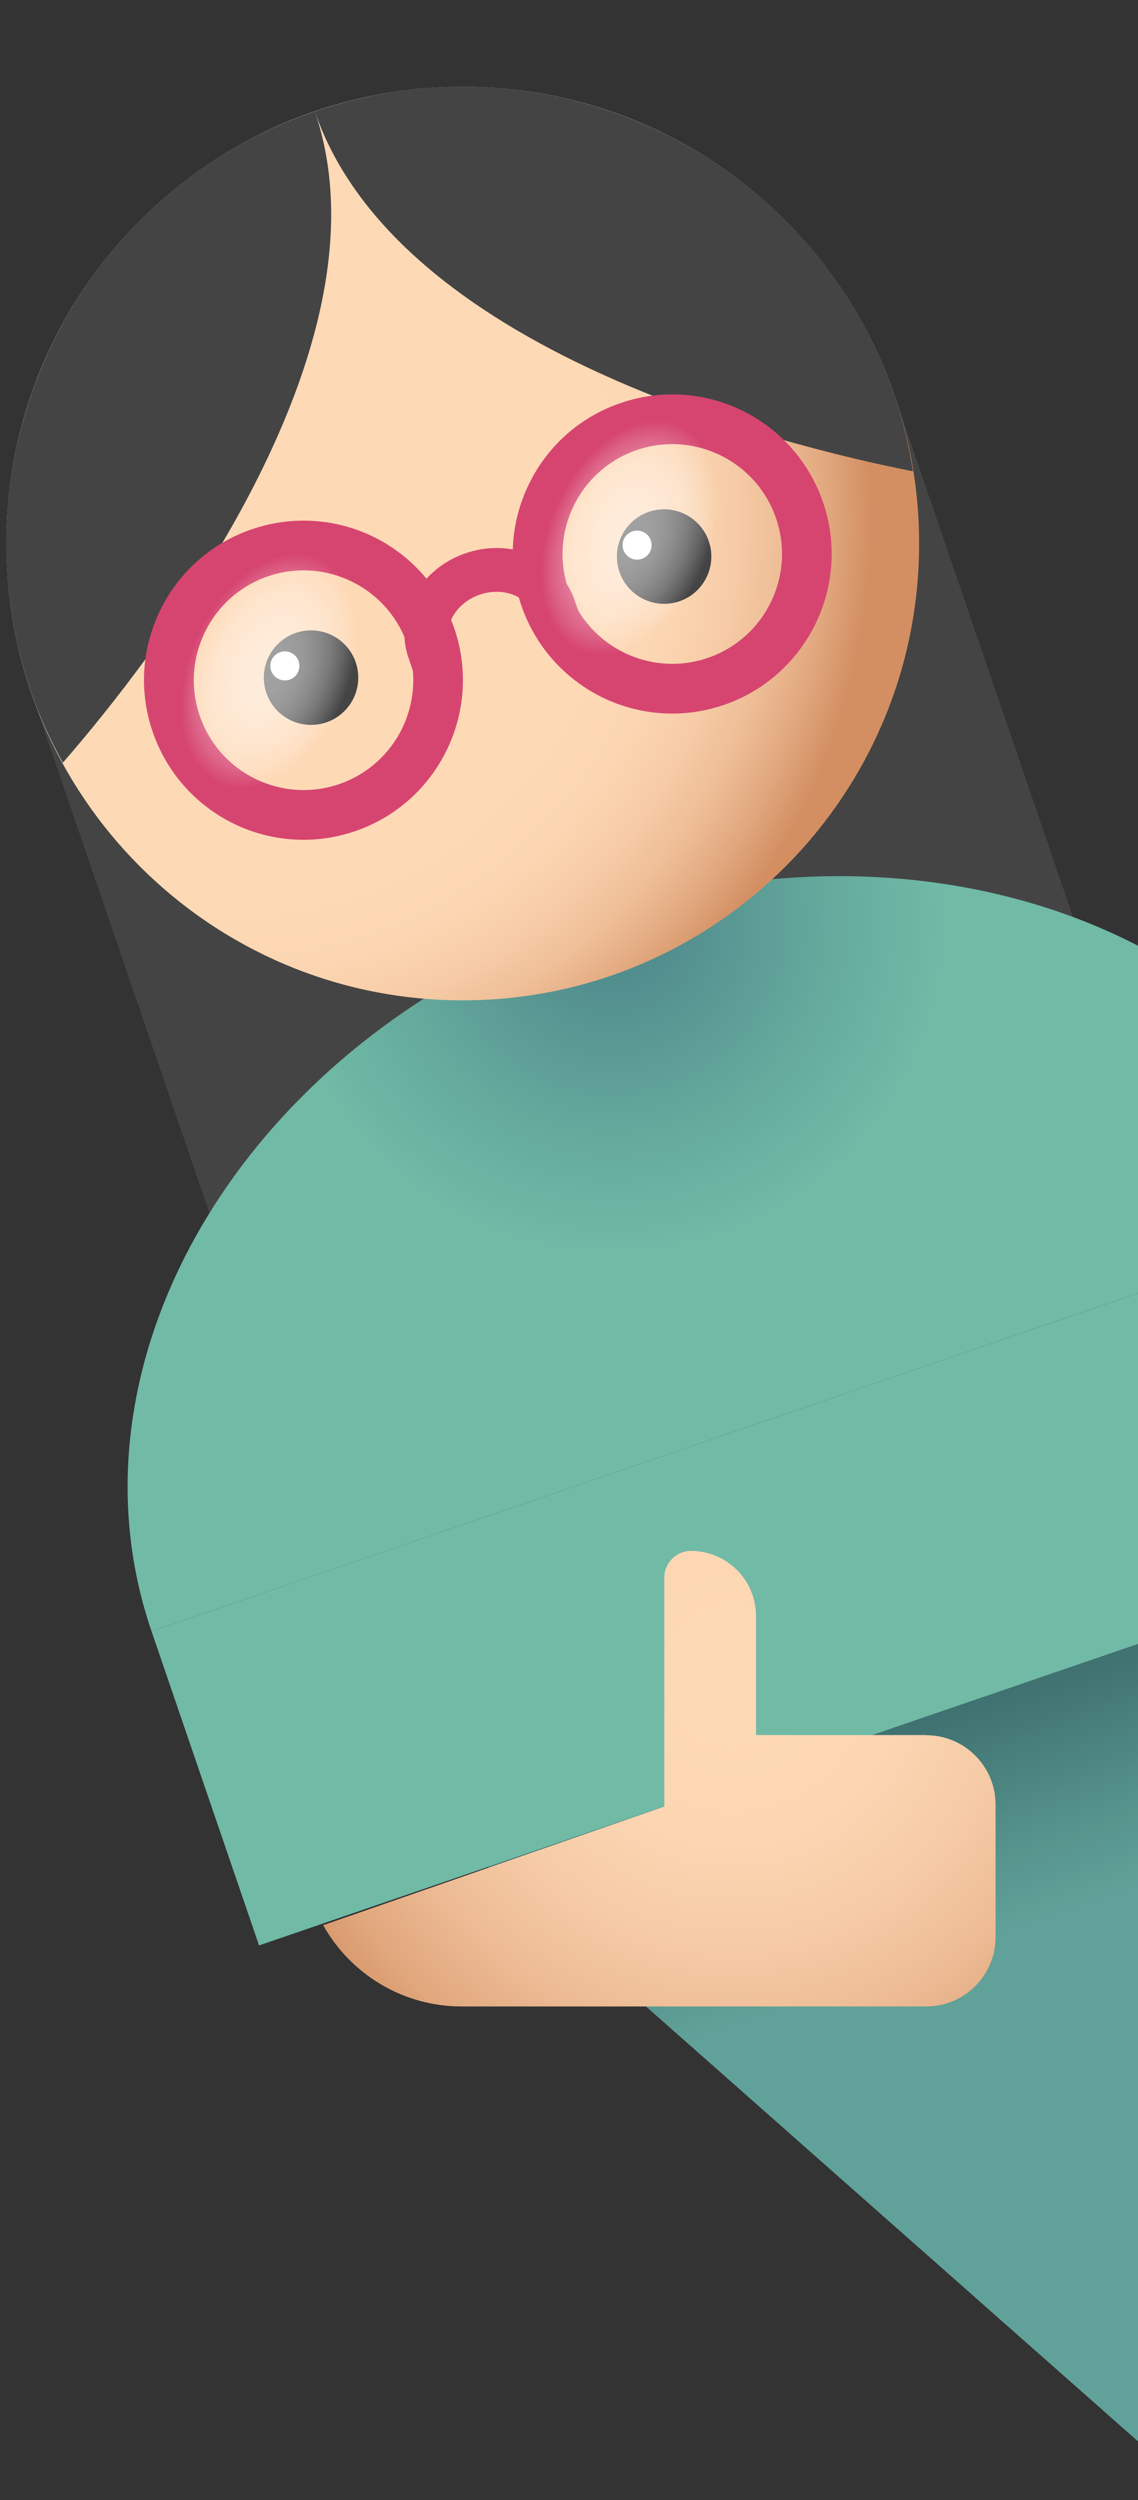 <svg width="92" height="202" viewBox="0 0 92 202" fill="none" xmlns="http://www.w3.org/2000/svg">
<rect x="0" y="0" width="92" height="202" fill="#333333" stroke="none"/>
<g clip-path="url(#clip0_737_6058)">
<path d="M72.316 31.956L2.504 55.878L19.551 105.656L89.363 81.733L72.316 31.956Z" fill="#444444"/>
<path d="M111.16 97.914C103.466 75.453 75.088 64.834 47.776 74.192C20.463 83.55 4.564 109.35 12.252 131.811" fill="url(#paint0_radial_737_6058)"/>
<path d="M111.158 97.919L12.252 131.811L20.942 157.186L119.848 123.293L111.158 97.919Z" fill="#70BAA6"/>
<path d="M37.409 80.826C57.787 80.826 74.306 64.302 74.306 43.918C74.306 23.534 57.787 7.009 37.409 7.009C17.031 7.009 0.512 23.534 0.512 43.918C0.512 64.302 17.031 80.826 37.409 80.826Z" fill="url(#paint1_radial_737_6058)"/>
<path d="M73.808 38.075C73.48 36.027 73.011 33.983 72.317 31.954C65.709 12.671 44.726 2.394 25.449 9.004C32.067 28.321 63.314 36.012 73.803 38.08L73.808 38.075Z" fill="#444444"/>
<path d="M5.077 61.631C4.085 59.813 3.195 57.906 2.501 55.882C-4.102 36.594 6.172 15.609 25.449 9.004C32.067 28.321 12.096 53.564 5.077 61.631Z" fill="#444444"/>
<path d="M54.35 35.885C58.035 35.885 61.481 38.202 62.742 41.884C64.331 46.519 61.857 51.569 57.224 53.158C56.271 53.486 55.303 53.638 54.35 53.638C50.664 53.638 47.219 51.32 45.958 47.639C44.369 43.004 46.842 37.953 51.476 36.364C52.429 36.036 53.397 35.885 54.35 35.885ZM54.35 31.866C52.928 31.866 51.525 32.101 50.171 32.565C46.916 33.68 44.286 35.997 42.771 39.092C41.256 42.187 41.036 45.683 42.155 48.939C43.939 54.151 48.841 57.656 54.345 57.656C55.767 57.656 57.17 57.422 58.524 56.957C65.245 54.654 68.842 47.306 66.54 40.583C64.756 35.371 59.853 31.866 54.35 31.866Z" fill="#D64570"/>
<path d="M24.54 46.084C28.225 46.084 31.671 48.401 32.932 52.083C34.52 56.718 32.047 61.768 27.414 63.357C26.461 63.685 25.493 63.836 24.54 63.836C20.855 63.836 17.409 61.519 16.148 57.837C14.559 53.202 17.032 48.152 21.666 46.563C22.619 46.235 23.587 46.084 24.54 46.084ZM24.54 42.065C23.117 42.065 21.715 42.299 20.361 42.764C17.106 43.879 14.476 46.196 12.961 49.291C11.446 52.386 11.226 55.882 12.345 59.138C14.129 64.35 19.031 67.855 24.535 67.855C25.957 67.855 27.36 67.621 28.714 67.156C35.434 64.853 39.032 57.505 36.73 50.782C34.946 45.57 30.043 42.065 24.54 42.065Z" fill="#D64570"/>
<path d="M45.66 51.628L44.79 49.086C43.949 46.631 41.007 45.419 38.216 46.372C35.425 47.331 33.846 50.093 34.687 52.547L35.557 55.09" stroke="#D64570" stroke-width="3.537" stroke-miterlimit="10"/>
<path d="M25.146 58.571C27.254 58.571 28.963 56.861 28.963 54.752C28.963 52.643 27.254 50.934 25.146 50.934C23.038 50.934 21.329 52.643 21.329 54.752C21.329 56.861 23.038 58.571 25.146 58.571Z" fill="#444444"/>
<path d="M53.69 48.788C55.798 48.788 57.507 47.078 57.507 44.969C57.507 42.86 55.798 41.151 53.69 41.151C51.582 41.151 49.873 42.86 49.873 44.969C49.873 47.078 51.582 48.788 53.69 48.788Z" fill="#444444"/>
<path d="M27.791 56.928C30.407 51.585 29.607 45.824 26.004 44.059C22.401 42.294 17.361 45.195 14.745 50.537C12.13 55.88 12.931 61.641 16.533 63.406C20.136 65.171 25.176 62.27 27.791 56.928Z" fill="url(#paint2_radial_737_6058)"/>
<path d="M56.89 46.155C59.506 40.813 58.705 35.051 55.103 33.287C51.5 31.522 46.46 34.423 43.844 39.765C41.229 45.108 42.029 50.869 45.632 52.634C49.234 54.398 54.275 51.498 56.89 46.155Z" fill="url(#paint3_radial_737_6058)"/>
<path d="M51.505 45.218C52.153 45.218 52.678 44.693 52.678 44.045C52.678 43.397 52.153 42.872 51.505 42.872C50.857 42.872 50.332 43.397 50.332 44.045C50.332 44.693 50.857 45.218 51.505 45.218Z" fill="white"/>
<path d="M23.029 54.977C23.677 54.977 24.203 54.452 24.203 53.804C24.203 53.156 23.677 52.63 23.029 52.63C22.382 52.63 21.856 53.156 21.856 53.804C21.856 54.452 22.382 54.977 23.029 54.977Z" fill="white"/>
<path d="M122.778 192.422L98.5 203L39.457 150.84L101.282 129.655L122.778 192.422Z" fill="url(#paint4_linear_737_6058)"/>
<path d="M74.874 140.191H61.12V130.574C61.12 127.68 58.783 125.328 55.889 125.308C54.687 125.299 53.705 126.267 53.705 127.469V145.96L26.127 155.553C28.327 159.474 32.521 162.119 37.335 162.119H60.631H61.12H74.874C77.973 162.119 80.485 159.606 80.485 156.506V145.814C80.485 142.714 77.973 140.201 74.874 140.201V140.191Z" fill="url(#paint5_radial_737_6058)"/>
</g>
<defs>
<radialGradient id="paint0_radial_737_6058" cx="0" cy="0" r="1" gradientUnits="userSpaceOnUse" gradientTransform="translate(49.465 74.343) rotate(-18.915) scale(26.859 26.865)">
<stop offset="0.19" stop-color="#528E8E"/>
<stop offset="0.66" stop-color="#65AA9D"/>
<stop offset="1" stop-color="#70BAA6"/>
</radialGradient>
<radialGradient id="paint1_radial_737_6058" cx="0" cy="0" r="1" gradientUnits="userSpaceOnUse" gradientTransform="translate(18.636 42.192) rotate(-18.915) scale(51.503 51.516)">
<stop offset="0.6" stop-color="#FED9B6"/>
<stop offset="0.7" stop-color="#FCD6B2"/>
<stop offset="0.78" stop-color="#F7CDA8"/>
<stop offset="0.86" stop-color="#EEBE97"/>
<stop offset="0.93" stop-color="#E2A980"/>
<stop offset="1" stop-color="#D38F62"/>
</radialGradient>
<radialGradient id="paint2_radial_737_6058" cx="0" cy="0" r="1" gradientUnits="userSpaceOnUse" gradientTransform="translate(21.758 54.208) rotate(23.896) scale(6.467 9.961)">
<stop stop-color="white" stop-opacity="0.5"/>
<stop offset="0.22" stop-color="white" stop-opacity="0.49"/>
<stop offset="0.39" stop-color="white" stop-opacity="0.45"/>
<stop offset="0.55" stop-color="white" stop-opacity="0.38"/>
<stop offset="0.7" stop-color="white" stop-opacity="0.29"/>
<stop offset="0.84" stop-color="white" stop-opacity="0.17"/>
<stop offset="0.98" stop-color="white" stop-opacity="0.02"/>
<stop offset="1" stop-color="white" stop-opacity="0"/>
</radialGradient>
<radialGradient id="paint3_radial_737_6058" cx="0" cy="0" r="1" gradientUnits="userSpaceOnUse" gradientTransform="translate(50.858 43.435) rotate(23.896) scale(6.467 9.961)">
<stop stop-color="white" stop-opacity="0.5"/>
<stop offset="0.22" stop-color="white" stop-opacity="0.49"/>
<stop offset="0.39" stop-color="white" stop-opacity="0.45"/>
<stop offset="0.55" stop-color="white" stop-opacity="0.38"/>
<stop offset="0.7" stop-color="white" stop-opacity="0.29"/>
<stop offset="0.84" stop-color="white" stop-opacity="0.17"/>
<stop offset="0.98" stop-color="white" stop-opacity="0.02"/>
<stop offset="1" stop-color="white" stop-opacity="0"/>
</radialGradient>
<linearGradient id="paint4_linear_737_6058" x1="70.599" y1="140.927" x2="76.46" y2="158.03" gradientUnits="userSpaceOnUse">
<stop stop-color="#407271"/>
<stop offset="0.61" stop-color="#55928B"/>
<stop offset="1" stop-color="#60A299"/>
</linearGradient>
<radialGradient id="paint5_radial_737_6058" cx="0" cy="0" r="1" gradientUnits="userSpaceOnUse" gradientTransform="translate(59.223 135.341) scale(46.709 46.721)">
<stop offset="0.1" stop-color="#FED9B6"/>
<stop offset="0.29" stop-color="#FCD5B2"/>
<stop offset="0.46" stop-color="#F6CCA7"/>
<stop offset="0.62" stop-color="#EDBC96"/>
<stop offset="0.77" stop-color="#E1A77D"/>
<stop offset="0.89" stop-color="#D38F62"/>
</radialGradient>
<clipPath id="clip0_737_6058">
<rect width="92" height="202" fill="white"/>
</clipPath>
</defs>
</svg>
